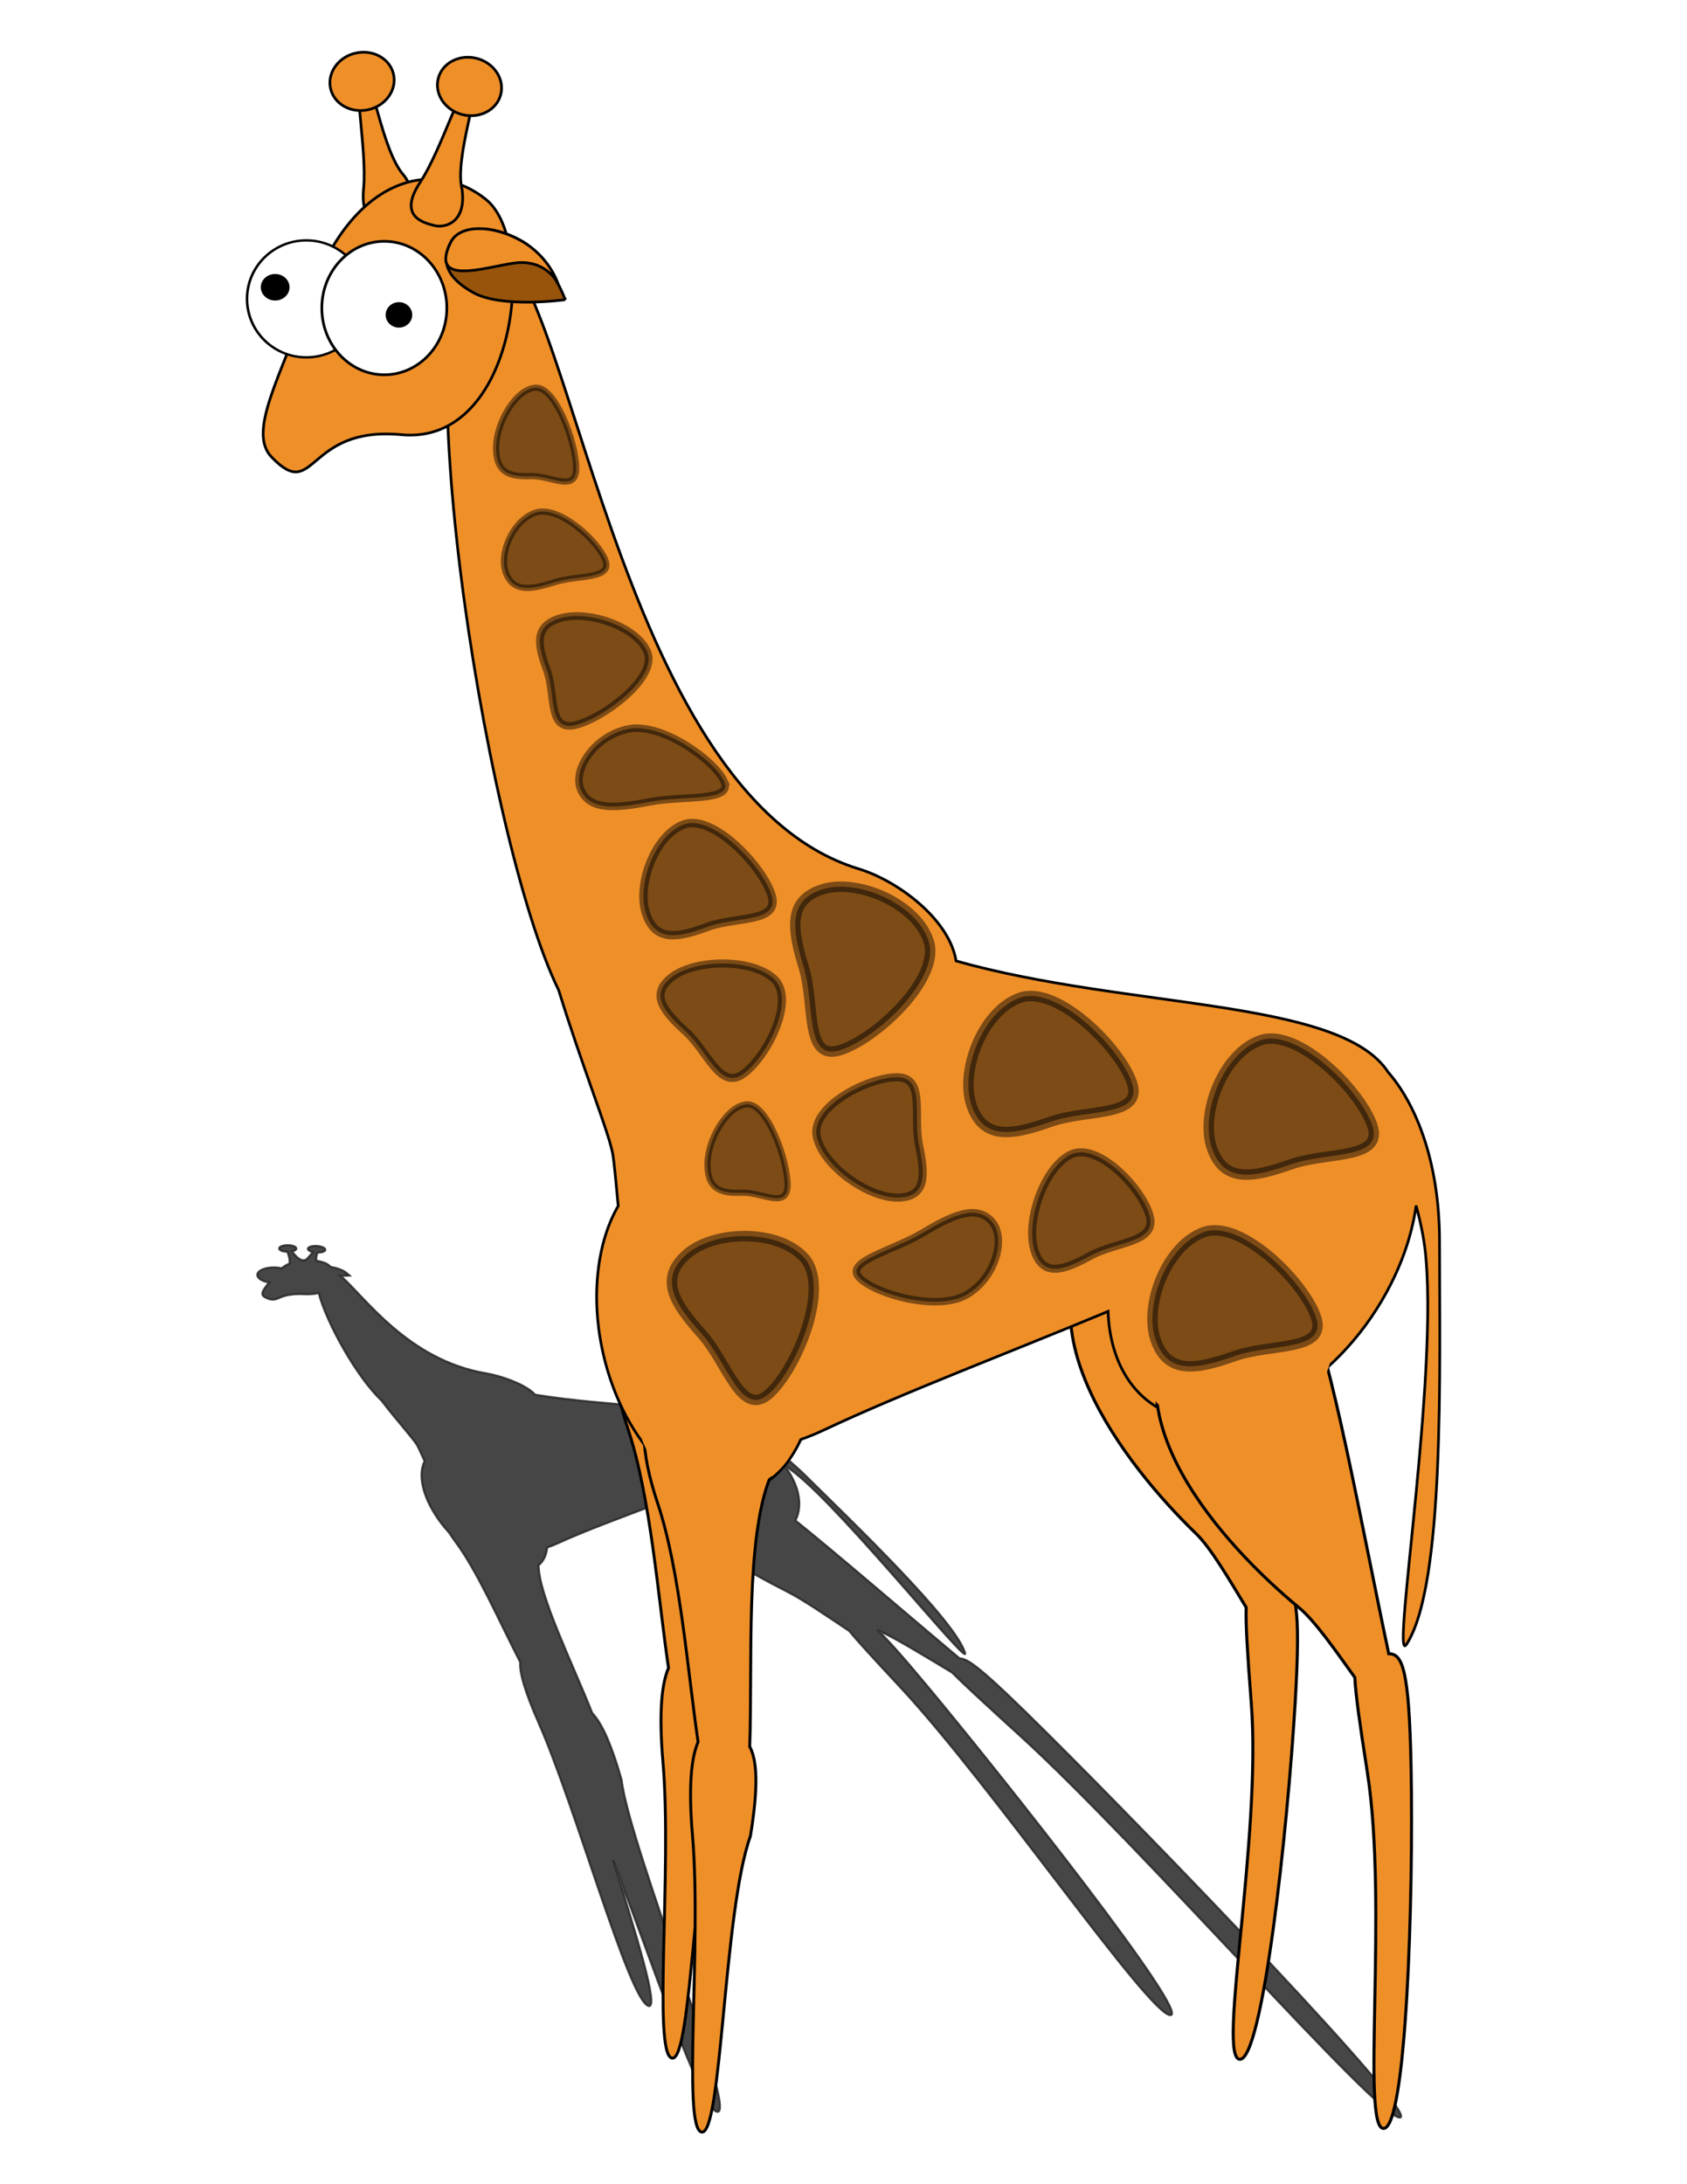<?xml version="1.0" encoding="UTF-8" standalone="no"?>
<!-- Created with Inkscape (http://www.inkscape.org/) -->

<svg
   xmlns:dc="http://purl.org/dc/elements/1.1/"
   xmlns:cc="http://creativecommons.org/ns#"
   xmlns:rdf="http://www.w3.org/1999/02/22-rdf-syntax-ns#"
   xmlns:svg="http://www.w3.org/2000/svg"
   xmlns="http://www.w3.org/2000/svg"
   xmlns:sodipodi="http://sodipodi.sourceforge.net/DTD/sodipodi-0.dtd"
   xmlns:inkscape="http://www.inkscape.org/namespaces/inkscape"
   sodipodi:docname="kirin.svg"
   inkscape:version="0.47 r22583"
   version="1.1"
   id="svg2"
   height="990"
   width="765">
  <sodipodi:namedview
     id="base"
     pagecolor="#ffffff"
     bordercolor="#666666"
     borderopacity="1.0"
     inkscape:pageopacity="0.0"
     inkscape:pageshadow="2"
     inkscape:zoom="0.89494949"
     inkscape:cx="76.07207"
     inkscape:cy="495"
     inkscape:document-units="px"
     inkscape:current-layer="layer1"
     showgrid="false"
     showguides="false"
     inkscape:window-width="1920"
     inkscape:window-height="1148"
     inkscape:window-x="0"
     inkscape:window-y="29"
     inkscape:window-maximized="1"
     inkscape:snap-bbox="false"
     inkscape:snap-bbox-midpoints="false"
     inkscape:snap-page="true"
     inkscape:snap-nodes="false"
     inkscape:snap-global="false" />
  <defs
     id="defs4">
    <inkscape:path-effect
       fuse_tolerance="0"
       vertical_pattern="false"
       prop_units="false"
       tang_offset="0"
       normal_offset="0"
       spacing="0"
       scale_y_rel="false"
       prop_scale="1"
       copytype="single_stretched"
       pattern="M 0,0 1,0"
       is_visible="true"
       id="path-effect6166"
       effect="skeletal" />
    <inkscape:path-effect
       is_visible="true"
       id="path-effect6164"
       effect="spiro" />
    <marker
       style="overflow:visible"
       id="Arrow1Lstart"
       refX="0"
       refY="0"
       orient="auto"
       inkscape:stockid="Arrow1Lstart">
      <path
         transform="matrix(0.8,0,0,0.8,10,0)"
         style="fill-rule:evenodd;stroke:#000000;stroke-width:1pt;marker-start:none"
         d="M 0,0 5,-5 -12.5,0 5,5 0,0 z"
         id="path3787" />
    </marker>
    <marker
       style="overflow:visible"
       id="Arrow1Mstart"
       refX="0"
       refY="0"
       orient="auto"
       inkscape:stockid="Arrow1Mstart">
      <path
         transform="matrix(0.4,0,0,0.4,4,0)"
         style="fill-rule:evenodd;stroke:#000000;stroke-width:1pt;marker-start:none"
         d="M 0,0 5,-5 -12.5,0 5,5 0,0 z"
         id="path3793" />
    </marker>
    <inkscape:perspective
       id="perspective10"
       inkscape:persp3d-origin="372.04724 : 350.78739 : 1"
       inkscape:vp_z="744.09448 : 526.18109 : 1"
       inkscape:vp_y="0 : 1000 : 0"
       inkscape:vp_x="0 : 526.18109 : 1"
       sodipodi:type="inkscape:persp3d" />
    <filter
       id="filter6718"
       inkscape:collect="always">
      <feGaussianBlur
         id="feGaussianBlur6720"
         stdDeviation="5.885"
         inkscape:collect="always" />
    </filter>
    <filter
       inkscape:collect="always"
       id="filter7338">
      <feGaussianBlur
         inkscape:collect="always"
         stdDeviation="4.523"
         id="feGaussianBlur7340" />
    </filter>
  </defs>
  <g
     transform="translate(0,-62.362)"
     id="layer1"
     inkscape:groupmode="layer"
     inkscape:label="Layer 1">
    <path
       id="path6868"
       d="m 141.985,626.745 c -0.25,0.004 -0.496,0.017 -0.749,0.041 -2.022,0.194 -3.277,0.995 -2.783,1.795 0.414,0.671 1.922,1.123 3.602,1.144 0.388,1.303 1.014,3.009 0.885,4.217 -0.046,0.431 0.034,0.767 0.197,1.03 -1.337,0.565 -2.599,1.301 -3.736,2.223 -1.023,-0.234 -2.164,-0.369 -3.364,-0.376 -4.118,-0.022 -7.445,1.481 -7.438,3.398 0.006,1.551 2.185,2.904 5.237,3.419 -2.688,3.303 -4.248,5.472 -1.837,6.718 6.286,3.248 4.483,-2.092 17.569,-1.41 2.424,0.126 4.495,-0.091 6.228,-0.557 3.349,13.38 16.534,37.904 27.737,48.848 6.572,8.841 13.622,16.827 15.48,19.871 0.766,1.255 1.877,3.969 3.466,7.505 -2.936,5.851 -1.271,15.579 5.719,25.987 1.527,2.274 3.235,4.448 5.061,6.505 0.838,1.334 1.779,2.754 2.886,4.293 9.705,13.493 19.316,36.273 28.353,54.324 -0.381,4.137 1.511,12.258 8.048,27.573 16.309,38.206 39.325,125.054 48.062,128.215 5.073,1.835 -5.356,-32.588 -15.278,-65.987 17.438,47.399 37.967,111.055 45.312,113.91 10.751,4.179 -38.284,-120.807 -41.418,-150.395 -5.009,-18.129 -9.129,-26.152 -12.881,-30.236 -8.918,-23.199 -23.523,-53.546 -23.502,-67.001 2.279,-1.926 3.534,-4.721 3.838,-8.077 1.441,-0.463 2.895,-1.027 4.354,-1.711 12.785,-5.992 29.279,-12.034 44.478,-18.002 11.241,13.676 38.932,30.027 58.266,40.062 6.309,3.275 17.124,10.818 26.882,17.492 3.319,4.183 10.044,11.727 22.767,25.742 40.098,44.168 109.13,147.632 118.925,148.389 9.824,0.759 -72.228,-106.138 -106.795,-148.728 -11.684,-14.396 -18.198,-21.827 -22.361,-25.798 0.483,0.229 0.978,0.473 1.451,0.695 7.176,3.373 20.039,11.434 31.613,18.556 4.521,4.701 13.441,13.153 30.251,28.855 53.476,49.952 157.894,173.214 167.621,172.856 9.713,-0.358 -108.432,-125.961 -155.946,-174.372 -29.45,-30.006 -34.839,-33.618 -38.603,-33.753 -25.204,-21.7 -55.333,-48.358 -72.424,-62.354 -0.033,-0.073 -0.07,-0.145 -0.104,-0.218 1.922,-3.836 2.27,-8.573 0.782,-13.831 -1.161,-4.103 -3.325,-8.088 -6.16,-11.738 1.882,1.399 3.782,2.874 5.691,4.436 21.976,17.979 76.677,88.072 74.709,81.294 -4.303,-14.825 -49.853,-59.516 -70.483,-80.407 -11.735,-11.884 -23.927,-19.407 -32.34,-23.171 -0.017,-0.008 -0.033,-0.018 -0.05,-0.026 -16.889,-8.833 -53.682,-7.834 -87.534,-13.482 -3.823,-4.513 -14.803,-8.498 -21.779,-9.704 -34.81,-6.018 -53.885,-35.045 -64.371,-44.195 2.275,-0.014 4.033,-0.123 4.033,-0.123 0,0 -0.495,-0.474 -1.366,-1.091 0.103,0.067 0.171,0.116 0.171,0.116 0,0 -1.479,-1.599 -5.372,-2.549 -0.481,-0.117 -0.961,-0.221 -1.438,-0.309 -0.003,-5.2e-4 -0.006,4.7e-4 -0.009,-4e-5 -0.14,-0.026 -0.275,-0.046 -0.413,-0.069 -0.744,-0.857 -1.734,-1.544 -2.928,-1.956 -1.031,-0.356 -2.121,-0.636 -3.241,-0.832 -0.501,-1.012 -0.004,-2.523 0.37,-3.721 1.722,0.032 3.178,-0.392 3.448,-1.069 0.317,-0.794 -1.118,-1.627 -3.197,-1.866 -2.071,-0.239 -4.036,0.196 -4.393,0.98 -0.299,0.658 0.623,1.353 2.153,1.714 -0.922,1.141 -2.022,2.635 -3.287,3.644 -0.553,0.023 -1.101,0.067 -1.651,0.131 -0.157,-0.117 -0.341,-0.236 -0.557,-0.363 -1.641,-0.752 -2.87,-2.418 -3.844,-3.703 1.493,-0.321 2.289,-1.009 1.836,-1.683 -0.466,-0.693 -2.102,-1.144 -3.853,-1.116 0,0 0,-1e-5 0,-1e-5"
       style="fill:#000000;fill-opacity:1;stroke:#000000;stroke-width:0.957;stroke-linecap:round;stroke-linejoin:miter;stroke-miterlimit:4;stroke-opacity:1;stroke-dasharray:none;filter:url(#filter7338);opacity:0.85"
       transform="matrix(1.021,0,0.005,1,-17.795,0.019)" />
    <g
       inkscape:transform-center-y="160.77951"
       inkscape:transform-center-x="-10.510939"
       transform="matrix(0.997,0.078,-0.078,0.997,16.739,-77.185)"
       id="g6753">
      <path
         style="fill:#ef8f28;fill-opacity:1;stroke:#000000;stroke-width:1.376;stroke-linecap:round;stroke-linejoin:miter;stroke-miterlimit:4;stroke-opacity:1;stroke-dasharray:none"
         d="m 566.281,565.719 c -10.455,0.024 -18.426,15.328 -28.625,27.188 -39.506,45.94 17.375,107.743 51.438,135.812 7.265,5.987 16.85,19.879 25.281,31.594 0.335,7.52 2.16,20.519 5.688,43.062 9.445,60.368 -2.917,161.682 7.375,161.344 10.292,-0.338 13.566,-104.381 12.438,-163.656 -0.864,-45.384 -4.057,-51.37 -10.125,-51.531 -11.539,-53.884 -27.036,-140.666 -37.031,-156.375 -10.964,-20.295 -19.284,-27.454 -26.438,-27.438 z"
         transform="translate(0,62.362)"
         id="path6755" />
      <path
         sodipodi:type="arc"
         style="fill:#ef8f28;fill-opacity:1;stroke:none"
         id="path6757"
         sodipodi:cx="544.44446"
         sodipodi:cy="597.22223"
         sodipodi:rx="44.444443"
         sodipodi:ry="43.888889"
         d="m 588.889,597.222 c 0,24.239 -19.898,43.889 -44.444,43.889 -24.546,0 -44.444,-19.65 -44.444,-43.889 0,-24.239 19.898,-43.889 44.444,-43.889 24.546,0 44.444,19.65 44.444,43.889 z"
         transform="matrix(1.038,0,0,1,-6.528,71.251)" />
    </g>
    <g
       transform="translate(-13.409,-33.521)"
       id="g6759">
      <path
         style="fill:#ef8f28;fill-opacity:1;stroke:#000000;stroke-width:1.314;stroke-linecap:round;stroke-linejoin:miter;stroke-miterlimit:4;stroke-opacity:1;stroke-dasharray:none"
         d="m 325.031,621.594 c -2.185,0.007 -4.394,0.094 -6.562,0.094 -17.347,0 -36.618,10.728 -20.25,59.656 10.237,30.6 13.63,76.415 18.344,108.219 -3.011,6.852 -4.484,19.774 -2.531,42.5 4.214,49.054 -4.653,131.919 4,134.281 9.348,2.552 9.938,-99.944 22.25,-134.094 3.891,-23.598 2.82,-34.771 -0.312,-40.625 1.352,-36.977 -2.156,-94.332 9.406,-122.375 5.319,-45.051 -9.048,-47.704 -24.344,-47.656 z"
         transform="translate(0,62.362)"
         id="path6761" />
      <path
         sodipodi:type="arc"
         style="fill:#ef8f28;fill-opacity:1;stroke:none"
         id="path6763"
         sodipodi:cx="324.44446"
         sodipodi:cy="646.11108"
         sodipodi:rx="33.333332"
         sodipodi:ry="35"
         d="m 357.778,646.111 c 0,19.33 -14.924,35 -33.333,35 -18.409,0 -33.333,-15.67 -33.333,-35 0,-19.33 14.924,-35 33.333,-35 18.409,0 33.333,15.67 33.333,35 z"
         transform="matrix(1.074,0.168,-0.137,0.876,65.828,86.789)" />
    </g>
    <path
       id="path3588"
       d="m 221.281,173.393 c -0.292,-0.007 -0.581,0.007 -0.875,0.031 -0.598,0.049 -1.173,0.165 -1.781,0.344 -38.18,11.252 -0.031,266.461 34.719,337.406 10.573,34.207 22.089,62.81 24.312,73.219 0.9,4.213 1.545,13.183 2.688,24.562 -10.618,18.255 -13.124,46.594 -4.844,74.5 11.926,40.195 41.733,64.255 66.562,53.719 9.1,-3.862 16.249,-11.847 21.094,-22.375 3.263,-1.125 6.656,-2.495 10.188,-4.156 36.121,-16.99 84.144,-35.143 129.125,-53.875 0.81,22.868 11.483,41 30.688,47.219 32.096,10.394 75.845,-16.415 97.688,-59.875 6.027,-11.992 9.743,-23.994 11.312,-35.312 1.197,4.358 2.251,8.902 3.125,13.656 9.317,50.674 -14.984,196.7 -7.5,185.25 17.5,-26.776 15,-124.698 15,-182.656 0,-37.571 -11.529,-63.256 -23.281,-76.688 -0.024,-0.028 -0.038,-0.066 -0.062,-0.094 C 607.547,514.807 511.398,519.863 433.562,497.925 430.446,478.818 406.828,461.474 389.469,456.206 277.551,422.24 258.359,174.257 221.281,173.393 z"
       style="fill:#ef8f28;fill-opacity:1;stroke:#000000;stroke-width:1.224;stroke-miterlimit:4;stroke-opacity:1;stroke-dasharray:none;marker-start:none;marker-mid:none;marker-end:none" />
    <g
       inkscape:transform-center-x="25.699774"
       id="g6783">
      <g
         id="g6771">
        <path
           sodipodi:nodetypes="csssc"
           id="path5387"
           d="m 183.241,141.95 c 8.91,12.516 1.125,19.153 -3.482,20.235 -4.607,1.082 -16.637,4.505 -14.896,-14.294 1.682,-18.167 -5.43,-51.172 -0.822,-52.254 4.607,-1.082 8.991,35.271 19.201,46.314 z"
           style="fill:#ef8f28;fill-opacity:1;stroke:#000000;stroke-width:1.224;stroke-linecap:round;stroke-linejoin:miter;stroke-miterlimit:4;stroke-opacity:1" />
        <path
           transform="matrix(1.194,-0.28,0.281,1.19,-135.975,185.23)"
           d="m 266.236,-12.419 c 0,5.939 -5.343,10.753 -11.935,10.753 -6.591,0 -11.935,-4.814 -11.935,-10.753 0,-5.939 5.343,-10.753 11.935,-10.753 6.591,0 11.935,4.814 11.935,10.753 z"
           sodipodi:ry="10.752688"
           sodipodi:rx="11.934557"
           sodipodi:cy="-12.419354"
           sodipodi:cx="254.30107"
           id="path5389"
           style="fill:#ef8f28;fill-opacity:1;stroke:#000000;stroke-width:1;stroke-linecap:round;stroke-linejoin:miter;stroke-miterlimit:4;stroke-opacity:1;stroke-dasharray:none"
           sodipodi:type="arc" />
      </g>
      <path
         style="fill:#ef8f28;fill-opacity:1;stroke:#000000;stroke-width:1.224;stroke-linecap:round;stroke-linejoin:miter;stroke-miterlimit:4;stroke-opacity:1"
         d="m 220.463,152.827 c 23.459,18.998 13.729,111.499 -38.468,106.569 -43.601,-4.119 -38.647,31.113 -58.812,10.162 -10.886,-11.31 3.179,-35.025 18.69,-76.328 19.071,-50.782 55.131,-59.4 78.59,-40.402 z"
         id="path5380"
         sodipodi:nodetypes="csssc" />
      <g
         id="g6767">
        <path
           style="fill:#ef8f28;fill-opacity:1;stroke:#000000;stroke-width:1.224;stroke-linecap:round;stroke-linejoin:miter;stroke-miterlimit:4;stroke-opacity:1"
           d="m 209.552,148.35 c 1.962,15.224 -8.038,17.432 -12.614,16.227 -4.577,-1.205 -16.808,-3.823 -6.408,-19.6 10.05,-15.245 19.334,-47.71 23.911,-46.505 4.577,1.205 -8.694,35.345 -4.889,49.878 z"
           id="path5392"
           sodipodi:nodetypes="csssc" />
        <path
           sodipodi:type="arc"
           style="fill:#ef8f28;fill-opacity:1;stroke:#000000;stroke-width:1;stroke-linecap:round;stroke-linejoin:miter;stroke-miterlimit:4;stroke-opacity:1;stroke-dasharray:none"
           id="path5394"
           sodipodi:cx="254.30107"
           sodipodi:cy="-12.419354"
           sodipodi:rx="11.934557"
           sodipodi:ry="10.752688"
           d="m 266.236,-12.419 c 0,5.939 -5.343,10.753 -11.935,10.753 -6.591,0 -11.935,-4.814 -11.935,-10.753 0,-5.939 5.343,-10.753 11.935,-10.753 6.591,0 11.935,4.814 11.935,10.753 z"
           transform="matrix(1.186,0.312,-0.313,1.182,-92.59,36.895)" />
      </g>
      <g
         id="g6779">
        <path
           transform="matrix(1.163,0,0,1.072,-164.346,109.702)"
           d="m 283.871,82.204 c 0,13.659 -10.35,24.731 -23.118,24.731 -12.768,0 -23.118,-11.073 -23.118,-24.731 0,-13.659 10.35,-24.731 23.118,-24.731 12.768,0 23.118,11.073 23.118,24.731 z"
           sodipodi:ry="24.731182"
           sodipodi:rx="23.11828"
           sodipodi:cy="82.2043"
           sodipodi:cx="260.75269"
           id="path5383"
           style="fill:#ffffff;fill-opacity:1;stroke:#000000;stroke-width:1;stroke-linecap:round;stroke-linejoin:miter;stroke-miterlimit:4;stroke-opacity:1;stroke-dasharray:none"
           sodipodi:type="arc" />
        <path
           transform="matrix(1.226,0,0,1.223,-136.178,98.822)"
           d="m 217.671,76.647 c 0,2.44 -2.158,4.418 -4.819,4.418 -2.662,0 -4.819,-1.978 -4.819,-4.418 0,-2.44 2.158,-4.418 4.819,-4.418 2.662,0 4.819,1.978 4.819,4.418 z"
           sodipodi:ry="4.4176707"
           sodipodi:rx="4.8192773"
           sodipodi:cy="76.646584"
           sodipodi:cx="212.85141"
           id="path5398"
           style="fill:#000000;fill-opacity:1;stroke:#000000;stroke-width:1;stroke-linecap:round;stroke-linejoin:miter;stroke-miterlimit:4;stroke-opacity:1;stroke-dasharray:none"
           sodipodi:type="arc" />
      </g>
      <g
         id="g6775">
        <path
           sodipodi:type="arc"
           style="fill:#ffffff;fill-opacity:1;stroke:#000000;stroke-width:1;stroke-linecap:round;stroke-linejoin:miter;stroke-miterlimit:4;stroke-opacity:1;stroke-dasharray:none"
           id="path5385"
           sodipodi:cx="260.75269"
           sodipodi:cy="82.2043"
           sodipodi:rx="23.11828"
           sodipodi:ry="24.731182"
           d="m 283.871,82.204 c 0,13.659 -10.35,24.731 -23.118,24.731 -12.768,0 -23.118,-11.073 -23.118,-24.731 0,-13.659 10.35,-24.731 23.118,-24.731 12.768,0 23.118,11.073 23.118,24.731 z"
           transform="matrix(1.226,0,0,1.223,-145.408,101.451)" />
        <path
           transform="matrix(1.226,0,0,1.223,-136.178,98.822)"
           d="m 263.052,86.888 c 0,2.329 -1.978,4.217 -4.418,4.217 -2.44,0 -4.418,-1.888 -4.418,-4.217 0,-2.329 1.978,-4.217 4.418,-4.217 2.44,0 4.418,1.888 4.418,4.217 z"
           sodipodi:ry="4.2168674"
           sodipodi:rx="4.4176707"
           sodipodi:cy="86.88755"
           sodipodi:cx="258.63455"
           id="path5396"
           style="fill:#000000;fill-opacity:1;stroke:#000000;stroke-width:1;stroke-linecap:round;stroke-linejoin:miter;stroke-miterlimit:4;stroke-opacity:1;stroke-dasharray:none"
           sodipodi:type="arc" />
      </g>
      <path
         style="fill:#98540b;fill-opacity:1;stroke:#000000;stroke-width:1.224;stroke-linecap:round;stroke-linejoin:miter;stroke-miterlimit:4;stroke-opacity:1"
         d="m 256.311,198.182 c 0,0 -28.552,4.078 -41.715,-3.198 -13.163,-7.276 -14.362,-15.329 -10.106,-22.985 4.256,-7.657 18.377,-7.965 31.539,-0.69 13.163,7.276 20.282,26.873 20.282,26.873 z"
         id="path5421"
         sodipodi:nodetypes="ccssc" />
      <path
         id="path5426"
         d="m 252.988,190.845 c 0,0 -4.56,-9.877 -17.185,-9.467 -11.164,0.363 -42.434,12.717 -31.312,-9.38 4.013,-7.786 18.377,-7.965 31.539,-0.69 13.163,7.276 16.958,19.536 16.958,19.536 z"
         style="fill:#ef8f28;fill-opacity:1;stroke:#000000;stroke-width:1.224;stroke-linecap:round;stroke-linejoin:miter;stroke-miterlimit:4;stroke-opacity:1"
         sodipodi:nodetypes="cscsc" />
    </g>
    <g
       id="g6463">
      <path
         id="path3598"
         transform="translate(0,62.362)"
         d="m 566.281,565.719 c -10.455,0.024 -18.426,15.328 -28.625,27.188 -39.506,45.94 17.375,107.743 51.438,135.812 7.265,5.987 16.85,19.879 25.281,31.594 0.335,7.52 2.16,20.519 5.688,43.062 9.445,60.368 -2.917,161.682 7.375,161.344 10.292,-0.338 13.566,-104.381 12.438,-163.656 -0.864,-45.384 -4.057,-51.37 -10.125,-51.531 -11.539,-53.884 -27.036,-140.666 -37.031,-156.375 -10.964,-20.295 -19.284,-27.454 -26.438,-27.438 z"
         style="fill:#ef8f28;fill-opacity:1;stroke:#000000;stroke-width:1.376;stroke-linecap:round;stroke-linejoin:miter;stroke-miterlimit:4;stroke-opacity:1;stroke-dasharray:none" />
      <path
         transform="matrix(1.038,0,0,1,-6.528,71.251)"
         d="m 588.889,597.222 c 0,24.239 -19.898,43.889 -44.444,43.889 -24.546,0 -44.444,-19.65 -44.444,-43.889 0,-24.239 19.898,-43.889 44.444,-43.889 24.546,0 44.444,19.65 44.444,43.889 z"
         sodipodi:ry="43.888889"
         sodipodi:rx="44.444443"
         sodipodi:cy="597.22223"
         sodipodi:cx="544.44446"
         id="path6461"
         style="fill:#ef8f28;fill-opacity:1;stroke:none"
         sodipodi:type="arc" />
    </g>
    <g
       id="g6470">
      <path
         id="path5350"
         transform="translate(0,62.362)"
         d="m 325.031,621.594 c -2.185,0.007 -4.394,0.094 -6.562,0.094 -17.347,0 -36.618,10.728 -20.25,59.656 10.237,30.6 13.63,76.415 18.344,108.219 -3.011,6.852 -4.484,19.774 -2.531,42.5 4.214,49.054 -4.653,131.919 4,134.281 9.348,2.552 9.938,-99.944 22.25,-134.094 3.891,-23.598 2.82,-34.771 -0.312,-40.625 1.352,-36.977 -2.156,-94.332 9.406,-122.375 5.319,-45.051 -9.048,-47.704 -24.344,-47.656 z"
         style="fill:#ef8f28;fill-opacity:1;stroke:#000000;stroke-width:1.314;stroke-linecap:round;stroke-linejoin:miter;stroke-miterlimit:4;stroke-opacity:1;stroke-dasharray:none" />
      <path
         transform="matrix(1.074,0.168,-0.137,0.876,65.828,86.789)"
         d="m 357.778,646.111 c 0,19.33 -14.924,35 -33.333,35 -18.409,0 -33.333,-15.67 -33.333,-35 0,-19.33 14.924,-35 33.333,-35 18.409,0 33.333,15.67 33.333,35 z"
         sodipodi:ry="35"
         sodipodi:rx="33.333332"
         sodipodi:cy="646.11108"
         sodipodi:cx="324.44446"
         id="path6468"
         style="fill:#ef8f28;fill-opacity:1;stroke:none"
         sodipodi:type="arc" />
    </g>
    <g
       id="g6800">
      <path
         style="opacity:0.478;fill:#000000;fill-opacity:1;stroke:#000000;stroke-width:4.724;stroke-linecap:round;stroke-linejoin:miter;stroke-miterlimit:4;stroke-opacity:1"
         d="m 622.208,572.249 c 5.577,15.899 -20.059,11.976 -36.842,17.863 -16.783,5.887 -30.182,8.686 -35.76,-7.214 -5.577,-15.899 5.099,-43.101 21.882,-48.988 16.783,-5.887 45.142,22.439 50.719,38.338 z"
         id="path6722"
         sodipodi:nodetypes="csssc" />
      <path
         sodipodi:nodetypes="csssc"
         id="path6725"
         d="m 380.873,538.373 c -16.109,4.94 -11.168,-20.52 -16.382,-37.524 -5.214,-17.004 -7.477,-30.504 8.632,-35.444 16.109,-4.94 42.864,6.812 48.078,23.816 5.214,17.004 -24.219,44.212 -40.328,49.152 z"
         style="opacity:0.478;fill:#000000;fill-opacity:1;stroke:#000000;stroke-width:4.724;stroke-linecap:round;stroke-linejoin:miter;stroke-miterlimit:4;stroke-opacity:1" />
      <path
         style="opacity:0.478;fill:#000000;fill-opacity:1;stroke:#000000;stroke-width:2.79;stroke-linecap:round;stroke-linejoin:miter;stroke-miterlimit:4;stroke-opacity:1"
         d="m 261.288,274.3 c 0.19,11.692 -11.446,3.59 -20.379,3.867 -8.933,0.277 -15.769,-0.758 -15.959,-12.45 -0.19,-11.692 9.144,-27.347 18.077,-27.624 8.933,-0.277 18.071,24.515 18.26,36.207 z"
         id="path6727"
         sodipodi:nodetypes="csssc" />
      <path
         style="opacity:0.478;fill:#000000;fill-opacity:1;stroke:#000000;stroke-width:4.724;stroke-linecap:round;stroke-linejoin:miter;stroke-miterlimit:4;stroke-opacity:1"
         d="m 348.77,694.069 c -12.55,11.243 -18.747,-13.941 -30.614,-27.188 -11.867,-13.247 -19.586,-24.552 -7.036,-35.795 12.55,-11.243 41.766,-11.801 53.634,1.446 11.867,13.247 -3.434,50.294 -15.984,61.537 z"
         id="path6729"
         sodipodi:nodetypes="csssc" />
      <path
         sodipodi:nodetypes="csssc"
         id="path6731"
         d="m 596.691,659.146 c 5.577,15.899 -20.059,11.976 -36.842,17.863 -16.783,5.887 -30.182,8.686 -35.76,-7.214 -5.577,-15.899 5.099,-43.101 21.882,-48.988 16.783,-5.887 45.142,22.439 50.719,38.338 z"
         style="opacity:0.478;fill:#000000;fill-opacity:1;stroke:#000000;stroke-width:4.724;stroke-linecap:round;stroke-linejoin:miter;stroke-miterlimit:4;stroke-opacity:1" />
      <path
         style="opacity:0.478;fill:#000000;fill-opacity:1;stroke:#000000;stroke-width:4.724;stroke-linecap:round;stroke-linejoin:miter;stroke-miterlimit:4;stroke-opacity:1"
         d="m 513.243,552.939 c 5.577,15.899 -20.059,11.976 -36.842,17.863 -16.783,5.887 -30.182,8.686 -35.76,-7.214 -5.577,-15.899 5.099,-43.101 21.882,-48.988 16.783,-5.887 45.142,22.439 50.719,38.338 z"
         id="path6733"
         sodipodi:nodetypes="csssc" />
      <path
         sodipodi:nodetypes="csssc"
         id="path6735"
         d="m 274.506,316.192 c 3.461,8.928 -12.448,6.725 -22.863,10.03 -10.415,3.306 -18.73,4.877 -22.191,-4.051 -3.461,-8.928 3.164,-24.202 13.579,-27.507 10.415,-3.306 28.013,12.6 31.474,21.527 z"
         style="opacity:0.478;fill:#000000;fill-opacity:1;stroke:#000000;stroke-width:2.789;stroke-linecap:round;stroke-linejoin:miter;stroke-miterlimit:4;stroke-opacity:1" />
      <path
         style="opacity:0.478;fill:#000000;fill-opacity:1;stroke:#000000;stroke-width:3.463;stroke-linecap:round;stroke-linejoin:miter;stroke-miterlimit:4;stroke-opacity:1"
         d="m 261.151,390.936 c -12.991,3.291 -9.006,-13.67 -13.211,-24.998 -4.205,-11.328 -6.03,-20.322 6.962,-23.612 12.991,-3.291 34.568,4.538 38.773,15.866 4.205,11.328 -19.532,29.454 -32.523,32.745 z"
         id="path6737"
         sodipodi:nodetypes="csssc" />
      <path
         sodipodi:nodetypes="csssc"
         id="path6739"
         d="m 328.374,416.503 c 4.225,9.395 -18.345,6.353 -33.505,9.27 -15.16,2.917 -27.178,4.142 -31.402,-5.253 -4.224,-9.395 6.489,-24.865 21.649,-27.782 15.16,-2.917 39.034,14.37 43.258,23.765 z"
         style="opacity:0.478;fill:#000000;fill-opacity:1;stroke:#000000;stroke-width:3.395;stroke-linecap:round;stroke-linejoin:miter;stroke-miterlimit:4;stroke-opacity:1" />
      <path
         sodipodi:nodetypes="csssc"
         id="path6741"
         d="m 349.739,467.691 c 4.362,13.115 -15.689,9.879 -28.815,14.735 -13.126,4.856 -23.607,7.165 -27.969,-5.95 -4.362,-13.115 3.988,-35.553 17.115,-40.41 13.126,-4.856 35.307,18.51 39.67,31.625 z"
         style="opacity:0.478;fill:#000000;fill-opacity:1;stroke:#000000;stroke-width:3.794;stroke-linecap:round;stroke-linejoin:miter;stroke-miterlimit:4;stroke-opacity:1" />
      <path
         sodipodi:nodetypes="csssc"
         id="path6743"
         d="m 337.251,548.983 c -10.741,7.855 -16.044,-9.74 -26.201,-18.996 -10.157,-9.255 -16.762,-17.154 -6.021,-25.009 10.741,-7.855 35.746,-8.245 45.902,1.01 10.157,9.255 -2.939,35.139 -13.68,42.994 z"
         style="opacity:0.478;fill:#000000;fill-opacity:1;stroke:#000000;stroke-width:3.653;stroke-linecap:round;stroke-linejoin:miter;stroke-miterlimit:4;stroke-opacity:1" />
      <path
         style="opacity:0.478;fill:#000000;fill-opacity:1;stroke:#000000;stroke-width:3.653;stroke-linecap:round;stroke-linejoin:miter;stroke-miterlimit:4;stroke-opacity:1"
         d="m 406.633,550.639 c 13.306,-0.076 7.3,17.292 10.112,30.742 2.812,13.45 3.54,23.721 -9.766,23.798 -13.306,0.076 -33.803,-14.252 -36.614,-27.703 -2.812,-13.45 22.962,-26.761 36.269,-26.837 z"
         id="path6745"
         sodipodi:nodetypes="csssc" />
      <path
         sodipodi:nodetypes="csssc"
         id="path6747"
         d="m 521.195,612.933 c 3.897,12.723 -14.464,11.961 -26.54,18.52 -12.075,6.558 -21.704,10.207 -25.6,-2.516 -3.897,-12.723 3.938,-36.472 16.013,-43.031 12.075,-6.558 32.231,14.304 36.127,27.027 z"
         style="opacity:0.478;fill:#000000;fill-opacity:1;stroke:#000000;stroke-width:3.653;stroke-linecap:round;stroke-linejoin:miter;stroke-miterlimit:4;stroke-opacity:1" />
      <path
         sodipodi:nodetypes="csssc"
         id="path6749"
         d="m 357.15,599.128 c 0.19,11.692 -11.446,3.59 -20.379,3.867 -8.933,0.277 -15.769,-0.758 -15.959,-12.45 -0.19,-11.692 9.144,-27.347 18.077,-27.624 8.933,-0.277 18.071,24.515 18.26,36.207 z"
         style="opacity:0.478;fill:#000000;fill-opacity:1;stroke:#000000;stroke-width:2.79;stroke-linecap:round;stroke-linejoin:miter;stroke-miterlimit:4;stroke-opacity:1" />
      <path
         style="opacity:0.478;fill:#000000;fill-opacity:1;stroke:#000000;stroke-width:3.395;stroke-linecap:round;stroke-linejoin:miter;stroke-miterlimit:4;stroke-opacity:1"
         d="m 389.745,641.534 c -7.177,-7.389 15.075,-12.233 28.33,-20.149 13.255,-7.916 24.132,-13.169 31.31,-5.78 7.177,7.389 2.387,25.587 -10.868,33.503 -13.255,7.916 -41.595,-0.185 -48.772,-7.574 z"
         id="path6751"
         sodipodi:nodetypes="csssc" />
    </g>
  </g>
</svg>
